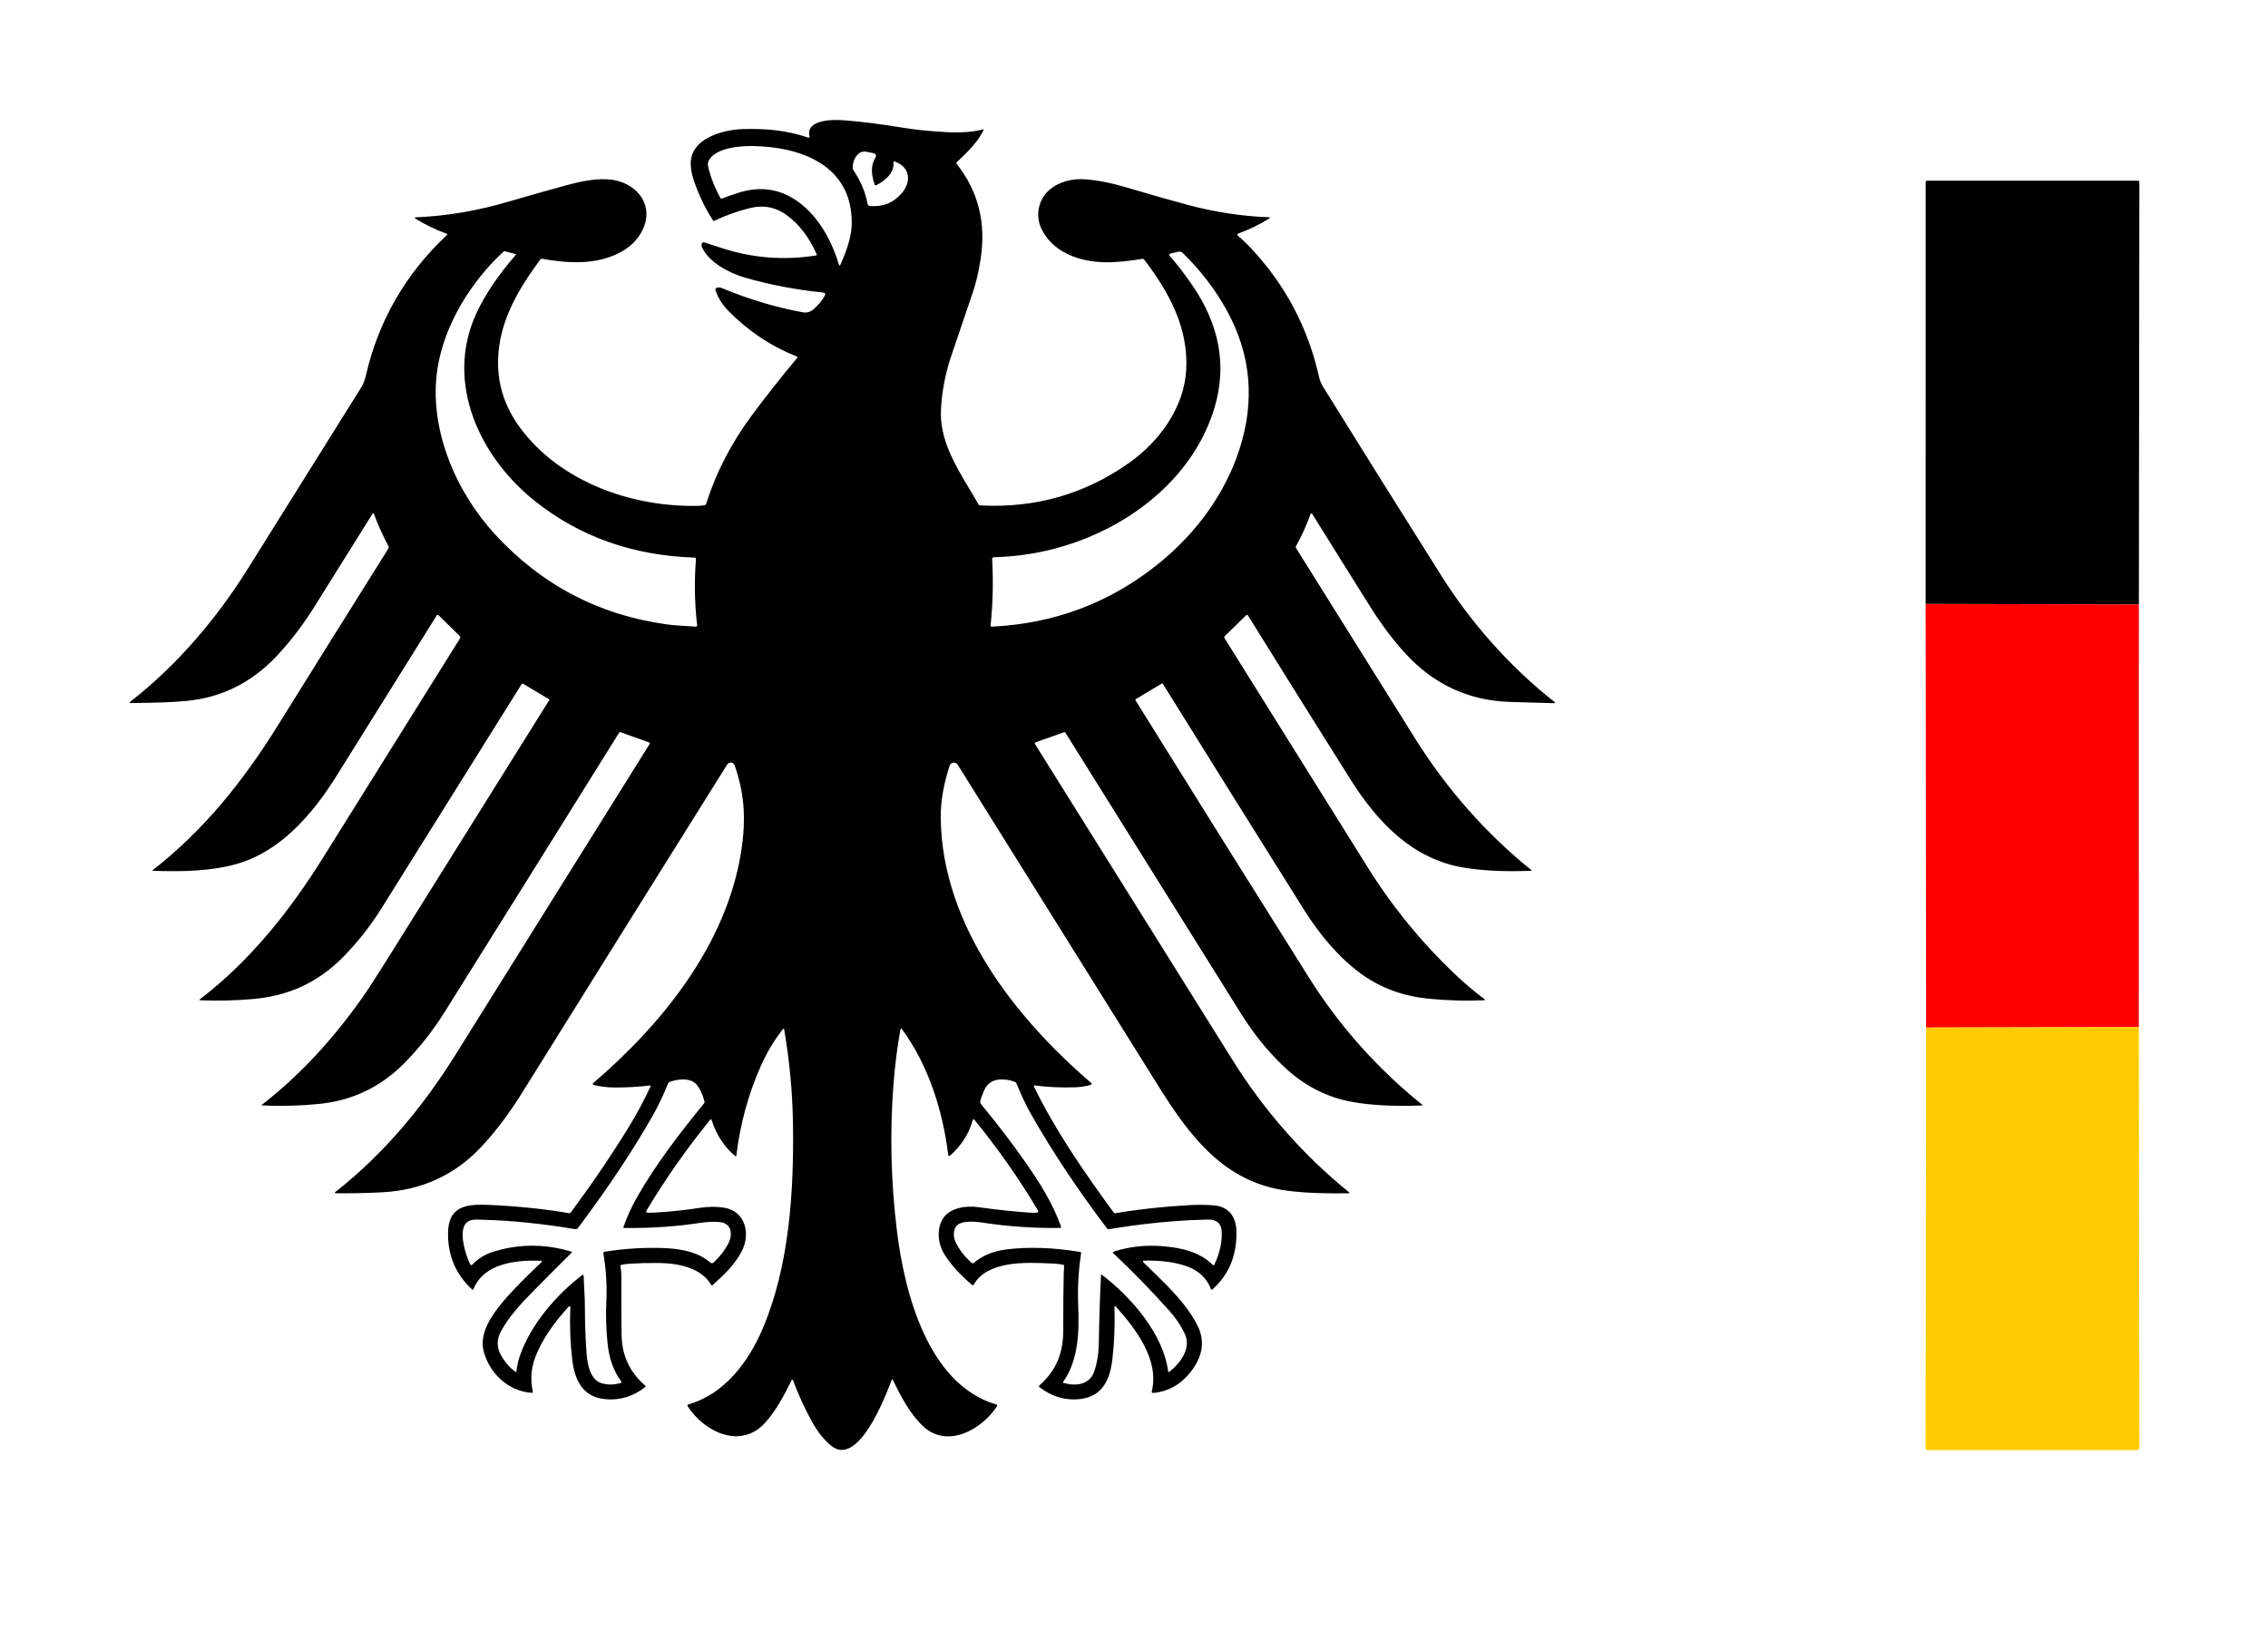 <svg width="89" height="64" viewBox="0 0 89 64" fill="none" xmlns="http://www.w3.org/2000/svg">
<path d="M83.933 23.722L75.565 23.702L75.567 7.133C75.567 7.128 75.568 7.123 75.57 7.118C75.572 7.113 75.575 7.108 75.579 7.104C75.583 7.1 75.588 7.097 75.593 7.095C75.598 7.093 75.603 7.092 75.609 7.092H83.892C83.908 7.092 83.924 7.098 83.935 7.11C83.947 7.121 83.953 7.137 83.953 7.153L83.933 23.722Z" fill="black"/>
<path d="M83.933 23.722L83.931 40.308L75.583 40.327L75.565 23.702L83.933 23.722Z" fill="#FF0000"/>
<path d="M83.931 40.308L83.953 56.827C83.953 56.849 83.945 56.87 83.929 56.885C83.914 56.9 83.893 56.909 83.871 56.909L75.609 56.91C75.597 56.91 75.585 56.905 75.577 56.897C75.568 56.888 75.563 56.877 75.563 56.865L75.583 40.327L83.931 40.308Z" fill="#FFCC00"/>
<path fill-rule="evenodd" clip-rule="evenodd" d="M40.662 47.593C40.742 47.589 40.762 47.552 40.721 47.484C39.975 46.238 39.144 45.055 38.229 43.935C38.225 43.931 38.221 43.928 38.216 43.926C38.21 43.924 38.205 43.924 38.2 43.925C38.194 43.926 38.189 43.928 38.185 43.932C38.181 43.936 38.178 43.94 38.177 43.946C38.022 44.496 37.726 44.962 37.289 45.344C37.243 45.384 37.216 45.374 37.209 45.314C36.99 43.577 36.444 41.826 35.395 40.391C35.363 40.347 35.342 40.352 35.333 40.406C35.208 41.107 35.117 41.825 35.061 42.56C34.914 44.467 34.96 46.391 35.2 48.331C35.494 50.717 36.412 54.327 39.086 55.116C39.134 55.131 39.144 55.159 39.116 55.2C38.523 56.101 37.179 56.861 36.229 55.978C35.711 55.496 35.352 54.8 35.038 54.162C35.02 54.123 35.002 54.124 34.987 54.165C34.751 54.794 33.668 57.648 32.589 56.717C32.312 56.478 32.073 56.175 31.87 55.806C31.572 55.264 31.32 54.715 31.116 54.159C31.115 54.157 31.114 54.155 31.113 54.153C31.111 54.151 31.109 54.149 31.107 54.148C31.103 54.145 31.099 54.144 31.094 54.143C31.089 54.143 31.085 54.144 31.08 54.147C31.076 54.149 31.073 54.153 31.07 54.157C30.782 54.731 30.474 55.332 30.041 55.819C29.086 56.895 27.651 56.215 26.986 55.191C26.982 55.184 26.979 55.176 26.978 55.168C26.977 55.16 26.978 55.153 26.981 55.145C26.984 55.138 26.988 55.131 26.994 55.125C27 55.12 27.007 55.116 27.015 55.114C28.439 54.712 29.384 53.434 29.943 52.11C30.968 49.682 31.158 46.784 31.118 44.108C31.1 42.88 30.984 41.642 30.771 40.396C30.77 40.391 30.768 40.387 30.765 40.383C30.761 40.38 30.757 40.377 30.752 40.376C30.747 40.375 30.742 40.375 30.737 40.377C30.733 40.378 30.729 40.381 30.725 40.385C30.385 40.817 30.096 41.298 29.859 41.828C29.366 42.934 29.044 44.112 28.893 45.363C28.892 45.367 28.891 45.37 28.889 45.373L28.885 45.377L28.88 45.38C28.877 45.381 28.873 45.381 28.87 45.381C28.866 45.38 28.863 45.379 28.86 45.376C28.415 45.012 28.109 44.528 27.929 43.965C27.915 43.921 27.893 43.916 27.864 43.952C26.936 45.093 26.106 46.277 25.373 47.504C25.339 47.561 25.355 47.59 25.421 47.592C25.512 47.595 25.6 47.594 25.684 47.589C26.299 47.553 26.885 47.492 27.443 47.405C27.799 47.35 28.127 47.347 28.427 47.398C29.267 47.541 29.45 48.437 29.112 49.098C28.843 49.621 28.402 50.047 27.953 50.442C27.95 50.444 27.947 50.446 27.943 50.447C27.939 50.448 27.936 50.448 27.932 50.447C27.928 50.447 27.925 50.445 27.922 50.443C27.918 50.441 27.916 50.438 27.914 50.435C27.517 49.74 26.589 49.572 25.834 49.566C25.431 49.563 25.062 49.572 24.728 49.593C24.617 49.599 24.504 49.615 24.386 49.639C24.354 49.646 24.34 49.666 24.346 49.698C24.363 49.799 24.382 49.919 24.382 50.023C24.379 50.886 24.382 51.675 24.392 52.393C24.403 53.194 24.712 53.855 25.32 54.379C25.324 54.382 25.327 54.386 25.33 54.391C25.332 54.396 25.333 54.401 25.333 54.407C25.333 54.412 25.332 54.417 25.329 54.422L25.327 54.425L25.325 54.429L25.322 54.432L25.319 54.435C24.848 54.805 24.325 54.964 23.752 54.911C22.86 54.829 22.552 54.156 22.456 53.362C22.378 52.717 22.353 52.04 22.38 51.332C22.384 51.246 22.357 51.235 22.299 51.299C21.759 51.892 21.216 52.617 20.964 53.386C20.836 53.774 20.817 54.182 20.906 54.61C20.914 54.647 20.899 54.664 20.862 54.661C19.922 54.599 19.17 53.855 18.968 52.979C18.814 52.309 19.316 51.58 19.749 51.072C20.189 50.554 20.667 50.093 21.142 49.636L21.251 49.531C21.255 49.527 21.258 49.521 21.26 49.515C21.261 49.509 21.261 49.503 21.258 49.497C21.258 49.495 21.256 49.493 21.255 49.491C21.253 49.488 21.25 49.485 21.247 49.483C21.242 49.479 21.236 49.477 21.23 49.477C20.24 49.446 18.988 49.572 18.578 50.595C18.576 50.599 18.574 50.604 18.57 50.607L18.565 50.61C18.562 50.612 18.559 50.613 18.556 50.614C18.551 50.615 18.546 50.614 18.541 50.613C18.538 50.612 18.535 50.611 18.532 50.609L18.531 50.608L18.528 50.606C17.899 50.029 17.583 49.304 17.581 48.432C17.579 47.316 18.309 47.247 19.203 47.287C20.309 47.336 21.351 47.444 22.328 47.611C22.342 47.613 22.356 47.612 22.369 47.607C22.381 47.602 22.392 47.593 22.4 47.582C23.241 46.445 23.997 45.331 24.668 44.24C24.994 43.708 25.279 43.177 25.523 42.646C25.539 42.611 25.528 42.595 25.49 42.6C25.053 42.655 24.594 42.681 24.111 42.679C23.819 42.677 23.545 42.643 23.289 42.576C23.283 42.574 23.276 42.57 23.272 42.565C23.267 42.56 23.263 42.554 23.262 42.547C23.26 42.541 23.26 42.534 23.263 42.527C23.264 42.524 23.265 42.521 23.267 42.518C23.269 42.516 23.271 42.513 23.274 42.511C25.982 40.19 28.476 37.107 29.073 33.489C29.187 32.794 29.22 32.16 29.17 31.586C29.124 31.067 29.01 30.55 28.829 30.034C28.819 30.005 28.8 29.98 28.776 29.961C28.752 29.942 28.723 29.93 28.693 29.926C28.662 29.923 28.632 29.928 28.604 29.941C28.576 29.955 28.553 29.975 28.537 30.001C25.834 34.319 23.154 38.61 20.495 42.875C19.991 43.685 19.466 44.384 18.921 44.972C17.87 46.108 16.557 46.714 14.982 46.793C14.371 46.823 13.774 46.836 13.189 46.83C13.127 46.829 13.12 46.81 13.17 46.771C15.045 45.302 16.59 43.448 17.867 41.405C20.434 37.292 22.977 33.223 25.494 29.196C25.511 29.169 25.505 29.149 25.474 29.138L24.342 28.732C24.334 28.729 24.326 28.729 24.319 28.732C24.311 28.734 24.305 28.74 24.3 28.747C22.011 32.419 19.731 36.07 17.461 39.697C16.988 40.453 16.457 41.128 15.869 41.722C14.943 42.657 13.832 43.191 12.537 43.322C11.792 43.398 11.043 43.418 10.291 43.381C10.263 43.379 10.26 43.37 10.283 43.352C11.797 42.177 13.071 40.773 14.205 39.172C14.422 38.865 14.736 38.382 15.149 37.723C17.282 34.315 19.418 30.898 21.556 27.473C21.564 27.46 21.562 27.451 21.549 27.443L20.529 26.835C20.519 26.829 20.507 26.827 20.496 26.83C20.484 26.833 20.474 26.84 20.468 26.85C18.646 29.772 16.81 32.709 14.961 35.662C14.529 36.351 14.031 36.983 13.466 37.557C12.481 38.558 11.324 39.086 9.927 39.207C9.228 39.268 8.542 39.284 7.87 39.255C7.822 39.254 7.817 39.238 7.855 39.209C9.824 37.7 11.373 35.75 12.69 33.639C14.452 30.811 16.241 27.947 18.056 25.046C18.064 25.034 18.067 25.019 18.065 25.005C18.064 24.991 18.057 24.977 18.047 24.967L17.209 24.144C17.182 24.117 17.159 24.12 17.138 24.151C15.828 26.251 14.516 28.352 13.204 30.453C12.266 31.956 11.009 33.412 9.3 33.903C8.268 34.199 7.087 34.211 6.012 34.175C5.978 34.174 5.975 34.163 6.001 34.142C7.991 32.593 9.547 30.652 10.898 28.478C12.309 26.209 13.755 23.895 15.237 21.534C15.259 21.499 15.26 21.464 15.241 21.429C15.02 21.018 14.829 20.595 14.671 20.16C14.669 20.155 14.666 20.151 14.662 20.148C14.658 20.145 14.653 20.142 14.648 20.142C14.643 20.141 14.638 20.142 14.634 20.145C14.629 20.147 14.625 20.151 14.623 20.155C13.847 21.402 13.081 22.628 12.325 23.832C11.886 24.531 11.403 25.163 10.875 25.728C9.893 26.779 8.713 27.372 7.333 27.507C6.692 27.569 6.074 27.578 5.419 27.588L5.144 27.592C5.075 27.593 5.068 27.572 5.123 27.53C6.944 26.111 8.498 24.282 9.713 22.34C11.199 19.962 12.683 17.591 14.163 15.224C14.251 15.084 14.314 14.929 14.352 14.761C14.841 12.601 15.919 10.743 17.531 9.23C17.561 9.202 17.556 9.181 17.518 9.168C17.096 9.015 16.696 8.822 16.318 8.588C16.257 8.551 16.262 8.531 16.333 8.528C17.539 8.476 18.748 8.271 19.962 7.912C20.655 7.708 21.406 7.495 22.215 7.274C22.817 7.111 23.498 6.96 24.102 7.069C25.038 7.241 25.657 8.075 25.23 8.995C25.03 9.427 24.68 9.756 24.181 9.983C23.279 10.395 22.249 10.33 21.274 10.156C21.261 10.154 21.247 10.155 21.235 10.16C21.223 10.165 21.212 10.173 21.204 10.184C20.498 11.133 19.852 12.176 19.632 13.331C19.389 14.604 19.648 15.755 20.409 16.786C21.992 18.931 24.839 19.921 27.436 19.851C27.511 19.848 27.584 19.839 27.656 19.823C27.684 19.817 27.702 19.801 27.71 19.773C28.1 18.538 28.704 17.372 29.522 16.274C30.095 15.506 30.681 14.764 31.281 14.048C31.285 14.044 31.287 14.039 31.288 14.033C31.29 14.027 31.29 14.021 31.288 14.016C31.287 14.01 31.284 14.005 31.28 14C31.276 13.996 31.271 13.992 31.266 13.99C30.251 13.586 29.355 12.988 28.578 12.196C28.347 11.961 28.18 11.694 28.078 11.394C28.074 11.383 28.073 11.37 28.074 11.358C28.075 11.347 28.079 11.335 28.085 11.325C28.091 11.314 28.1 11.305 28.11 11.299C28.12 11.292 28.131 11.287 28.143 11.285C28.208 11.273 28.274 11.282 28.34 11.31C29.368 11.741 30.421 12.056 31.5 12.256C31.653 12.284 31.789 12.249 31.907 12.151C32.104 11.988 32.26 11.798 32.376 11.583C32.381 11.573 32.384 11.562 32.384 11.551C32.384 11.54 32.381 11.529 32.376 11.519C32.37 11.509 32.363 11.5 32.353 11.494C32.344 11.488 32.333 11.484 32.322 11.483C31.225 11.371 30.196 11.175 29.237 10.896C28.607 10.713 27.838 10.308 27.551 9.715C27.525 9.662 27.523 9.608 27.544 9.553C27.55 9.536 27.562 9.522 27.579 9.514C27.595 9.506 27.613 9.505 27.63 9.51C27.863 9.584 28.096 9.659 28.331 9.737C29.52 10.127 30.748 10.224 32.014 10.027C32.049 10.021 32.059 10.002 32.044 9.97C31.755 9.319 31.371 8.816 30.892 8.459C30.433 8.117 29.943 8.032 29.374 8.179C28.907 8.3 28.463 8.46 28.04 8.662C28.013 8.674 27.991 8.668 27.975 8.643C27.656 8.149 27.402 7.614 27.213 7.038C27.153 6.856 27.118 6.672 27.107 6.488C27.045 5.44 28.355 5.09 29.15 5.066C30.037 5.041 30.845 5.106 31.707 5.398C31.757 5.414 31.776 5.397 31.765 5.346C31.614 4.674 32.721 4.691 33.093 4.719C33.792 4.771 34.564 4.868 35.408 5.009C35.878 5.087 36.429 5.144 37.061 5.181C37.681 5.217 38.182 5.183 38.563 5.079C38.6 5.07 38.61 5.082 38.593 5.117C38.352 5.599 37.944 5.988 37.559 6.354L37.553 6.359C37.526 6.384 37.524 6.411 37.547 6.44C38.394 7.51 38.704 8.757 38.479 10.181C38.402 10.674 38.305 11.091 38.188 11.434C37.919 12.228 37.634 13.069 37.333 13.956C37.097 14.653 36.961 15.36 36.925 16.075C36.868 17.232 37.471 18.237 38.045 19.195C38.166 19.397 38.285 19.596 38.397 19.794C38.411 19.82 38.433 19.833 38.462 19.835C40.638 19.95 42.595 19.387 44.333 18.147C45.504 17.311 46.466 15.986 46.548 14.526C46.641 12.878 45.89 11.482 44.895 10.184C44.888 10.174 44.877 10.165 44.865 10.161C44.853 10.156 44.84 10.155 44.827 10.157C44.43 10.226 44.043 10.27 43.667 10.289C42.61 10.34 41.418 10.024 40.901 9.047C40.76 8.781 40.712 8.504 40.758 8.215C40.893 7.354 41.785 6.98 42.571 7.036C43.079 7.071 43.626 7.185 44.101 7.326C45.167 7.642 46.013 7.882 46.638 8.048C47.705 8.33 48.755 8.489 49.789 8.526C49.848 8.528 49.853 8.545 49.803 8.577C49.433 8.81 49.027 9.007 48.586 9.167C48.578 9.169 48.572 9.174 48.566 9.18C48.561 9.186 48.558 9.194 48.556 9.202C48.555 9.21 48.556 9.218 48.558 9.226C48.561 9.233 48.566 9.24 48.572 9.245C48.744 9.392 48.908 9.547 49.062 9.711C50.424 11.152 51.322 12.841 51.758 14.778C51.792 14.927 51.849 15.066 51.928 15.194C53.531 17.773 55.082 20.251 56.582 22.628C57.727 24.442 59.266 26.185 60.984 27.534C61.039 27.578 61.032 27.599 60.961 27.597L59.272 27.548C57.652 27.5 56.285 26.874 55.17 25.668C54.647 25.1 54.178 24.462 53.772 23.814C53.006 22.595 52.246 21.378 51.492 20.165C51.49 20.162 51.487 20.159 51.484 20.157C51.482 20.155 51.48 20.153 51.477 20.152C51.471 20.149 51.464 20.148 51.458 20.148C51.451 20.149 51.444 20.152 51.439 20.156C51.434 20.16 51.43 20.166 51.428 20.172C51.281 20.591 51.091 21.011 50.859 21.431C50.844 21.459 50.845 21.486 50.861 21.513C52.405 23.985 53.962 26.474 55.532 28.982C56.778 30.973 58.295 32.693 60.084 34.141C60.109 34.161 60.106 34.173 60.073 34.174C59.075 34.215 58.199 34.173 57.445 34.05C55.439 33.721 54.066 32.287 52.99 30.581C51.668 28.482 50.328 26.34 48.971 24.153C48.952 24.122 48.928 24.119 48.901 24.145L48.056 24.972C48.047 24.981 48.042 24.992 48.04 25.004C48.039 25.016 48.041 25.028 48.048 25.038C49.894 27.999 51.768 30.998 53.669 34.035C54.651 35.605 55.808 37.018 57.14 38.273C57.495 38.608 57.863 38.919 58.243 39.205C58.284 39.237 58.279 39.254 58.227 39.256C57.51 39.287 56.785 39.266 56.051 39.193C55.199 39.109 54.435 38.861 53.762 38.45C52.723 37.817 51.822 36.74 51.173 35.707C49.308 32.735 47.463 29.781 45.637 26.846C45.622 26.823 45.603 26.819 45.58 26.832L44.581 27.43C44.553 27.446 44.548 27.468 44.565 27.495C46.894 31.237 49.167 34.869 51.383 38.392C52.562 40.267 54.036 41.92 55.802 43.35C55.829 43.372 55.825 43.383 55.79 43.384C54.731 43.425 53.831 43.381 53.09 43.25C52.049 43.068 51.125 42.584 50.318 41.799C49.714 41.212 49.183 40.552 48.723 39.818C46.447 36.182 44.143 32.496 41.81 28.758C41.804 28.748 41.795 28.741 41.785 28.738C41.774 28.734 41.763 28.734 41.752 28.738L40.64 29.131C40.634 29.133 40.627 29.137 40.623 29.142C40.617 29.147 40.614 29.153 40.611 29.16C40.609 29.166 40.608 29.174 40.609 29.181C40.61 29.188 40.612 29.195 40.616 29.201C43.222 33.374 45.807 37.51 48.372 41.609C49.625 43.609 51.145 45.335 52.931 46.784C52.968 46.815 52.963 46.83 52.914 46.831C52.112 46.838 51.294 46.833 50.508 46.729C48.054 46.402 46.707 44.618 45.483 42.663C42.775 38.332 40.14 34.114 37.58 30.01C37.563 29.982 37.537 29.959 37.507 29.945C37.477 29.931 37.443 29.925 37.41 29.929C37.377 29.934 37.346 29.947 37.32 29.968C37.294 29.99 37.275 30.018 37.265 30.05C37.048 30.73 36.904 31.402 36.916 32.145C36.984 36.294 39.806 39.914 42.825 42.505C42.831 42.509 42.835 42.516 42.837 42.522C42.84 42.529 42.84 42.537 42.839 42.544C42.837 42.551 42.834 42.558 42.829 42.563C42.824 42.568 42.817 42.572 42.81 42.574C42.611 42.631 42.403 42.663 42.185 42.671C41.64 42.689 41.114 42.665 40.606 42.598C40.567 42.593 40.556 42.608 40.574 42.643C41.426 44.393 42.573 46.043 43.705 47.588C43.72 47.609 43.741 47.617 43.768 47.614C44.688 47.457 45.659 47.351 46.681 47.295C47.007 47.277 47.321 47.28 47.621 47.303C48.224 47.349 48.51 47.755 48.52 48.331C48.538 49.271 48.224 50.029 47.577 50.603C47.573 50.607 47.568 50.61 47.563 50.611L47.56 50.612L47.558 50.612L47.555 50.612C47.552 50.612 47.549 50.612 47.546 50.611C47.541 50.61 47.536 50.608 47.532 50.604C47.53 50.602 47.528 50.601 47.527 50.599L47.524 50.595L47.523 50.592L47.522 50.59C47.349 50.157 47.036 49.86 46.583 49.7C46.113 49.533 45.555 49.458 44.907 49.474C44.842 49.476 44.832 49.5 44.879 49.547C44.998 49.665 45.12 49.784 45.243 49.904C45.892 50.536 46.564 51.191 46.978 51.991C47.306 52.624 47.205 53.26 46.678 53.898C46.3 54.355 45.829 54.611 45.264 54.666C45.208 54.671 45.187 54.646 45.2 54.592C45.496 53.371 44.58 52.164 43.8 51.288C43.753 51.236 43.731 51.245 43.733 51.315C43.755 52.036 43.727 52.72 43.649 53.366C43.547 54.207 43.218 54.86 42.275 54.917C41.741 54.95 41.246 54.79 40.79 54.438C40.763 54.417 40.762 54.396 40.787 54.373C41.483 53.758 41.727 53.051 41.724 52.176C41.722 51.364 41.728 50.623 41.743 49.952C41.745 49.87 41.75 49.782 41.758 49.688C41.761 49.66 41.749 49.643 41.721 49.636C41.594 49.609 41.464 49.593 41.33 49.588L41.203 49.583C40.223 49.54 38.757 49.476 38.21 50.412C38.191 50.444 38.169 50.448 38.141 50.424C37.651 50.006 37.288 49.602 37.051 49.211C36.801 48.797 36.743 48.211 37.016 47.804C37.292 47.39 37.924 47.31 38.388 47.375C39.122 47.477 39.792 47.549 40.399 47.59C40.486 47.596 40.574 47.597 40.662 47.593ZM30.928 7.678C31.94 8.189 32.594 9.291 32.915 10.371C32.926 10.409 32.939 10.426 32.953 10.421C32.963 10.418 32.975 10.403 32.987 10.375C33.201 9.878 33.417 9.319 33.424 8.786C33.455 6.495 31.444 5.749 29.485 5.731C29.216 5.729 28.805 5.754 28.449 5.863C28.184 5.944 27.95 6.072 27.831 6.269C27.78 6.354 27.766 6.443 27.788 6.538C27.889 6.962 28.05 7.372 28.27 7.77C28.285 7.796 28.306 7.803 28.333 7.792C28.494 7.727 28.656 7.669 28.819 7.62C28.982 7.57 29.916 7.168 30.928 7.678ZM34.237 6.918C34.189 6.637 34.223 6.403 34.339 6.215C34.368 6.167 34.38 6.128 34.374 6.095C34.366 6.049 34.323 6.019 34.245 6.004L33.977 5.952C33.929 5.943 33.88 5.944 33.832 5.956C33.785 5.968 33.741 5.991 33.703 6.022C33.546 6.153 33.465 6.343 33.462 6.592C33.462 6.601 33.463 6.61 33.464 6.619C33.468 6.639 33.475 6.658 33.487 6.676C33.773 7.097 33.959 7.538 34.045 8C34.049 8.023 34.061 8.043 34.078 8.059C34.095 8.074 34.116 8.083 34.139 8.085C34.649 8.126 35.066 7.957 35.388 7.579C35.578 7.357 35.663 7.102 35.623 6.875C35.583 6.646 35.416 6.445 35.1 6.335C35.069 6.324 35.056 6.335 35.059 6.368C35.107 6.783 34.73 7.095 34.393 7.264C34.356 7.282 34.332 7.272 34.319 7.233C34.281 7.122 34.254 7.017 34.237 6.918ZM19.768 9.868C19.772 9.865 19.777 9.862 19.782 9.86L19.786 9.859C19.792 9.858 19.798 9.858 19.805 9.859L20.245 9.974C20.255 9.976 20.257 9.982 20.25 9.99C19.632 10.706 19.055 11.495 18.674 12.34C17.464 15.02 18.815 17.905 20.94 19.623C22.754 21.09 24.886 21.805 27.255 21.883C27.295 21.884 27.313 21.904 27.31 21.944C27.241 22.808 27.257 23.673 27.357 24.538C27.358 24.545 27.357 24.552 27.355 24.559C27.353 24.566 27.349 24.572 27.344 24.577C27.339 24.582 27.333 24.586 27.327 24.588L27.325 24.589C27.319 24.591 27.312 24.592 27.306 24.592C27.185 24.583 27.064 24.576 26.943 24.569C26.682 24.554 26.421 24.539 26.162 24.503C23.496 24.135 21.248 22.954 19.417 20.961C17.872 19.278 16.806 16.794 17.168 14.461C17.436 12.739 18.493 11.033 19.768 9.868ZM42.706 21.089C41.528 21.574 40.295 21.834 39.009 21.868C38.956 21.87 38.931 21.897 38.934 21.95C38.983 22.833 38.962 23.699 38.871 24.547C38.87 24.553 38.871 24.558 38.873 24.564C38.874 24.57 38.877 24.575 38.882 24.579C38.884 24.582 38.888 24.585 38.891 24.587L38.896 24.589C38.902 24.592 38.907 24.593 38.913 24.593C41.417 24.474 43.626 23.63 45.538 22.059C46.954 20.897 48.067 19.383 48.631 17.655C49.26 15.726 49.093 13.895 48.129 12.16C47.673 11.34 47.1 10.595 46.409 9.925C46.402 9.918 46.394 9.912 46.386 9.906C46.375 9.898 46.363 9.891 46.351 9.886C46.318 9.871 46.28 9.869 46.239 9.879L45.938 9.949C45.869 9.965 45.858 10 45.906 10.052C46.156 10.325 46.441 10.693 46.764 11.159C47.856 12.731 48.154 14.344 47.66 15.998C46.947 18.386 44.965 20.157 42.706 21.089ZM23.722 49.125C24.55 48.994 25.355 48.948 26.137 48.985C26.757 49.015 27.42 49.147 27.874 49.552C27.891 49.567 27.913 49.575 27.935 49.575C27.942 49.575 27.948 49.574 27.954 49.573C27.97 49.569 27.985 49.562 27.997 49.551C28.25 49.318 28.448 49.061 28.591 48.781C28.748 48.474 28.718 48.029 28.292 47.969C28.031 47.931 27.75 47.952 27.489 47.991C26.512 48.138 25.511 48.205 24.487 48.192C24.485 48.192 24.482 48.191 24.48 48.191L24.475 48.189C24.473 48.187 24.471 48.186 24.469 48.184L24.465 48.18C24.463 48.177 24.462 48.173 24.461 48.169C24.461 48.164 24.461 48.16 24.463 48.157C24.61 47.742 24.793 47.343 25.013 46.959C25.744 45.681 26.679 44.462 27.627 43.305C27.646 43.282 27.651 43.257 27.645 43.228C27.579 42.971 27.485 42.76 27.362 42.595C27.184 42.358 26.855 42.331 26.557 42.385C26.512 42.393 26.469 42.403 26.426 42.414C26.374 42.428 26.324 42.444 26.277 42.461C26.264 42.465 26.252 42.473 26.241 42.482C26.231 42.492 26.223 42.504 26.218 42.517C26.034 42.972 25.84 43.381 25.636 43.743C24.861 45.115 23.876 46.599 22.681 48.193C22.669 48.21 22.651 48.223 22.631 48.231C22.626 48.233 22.62 48.235 22.615 48.237C22.6 48.24 22.585 48.24 22.57 48.238C21.324 48.028 20.141 47.906 19.021 47.872C18.989 47.871 18.956 47.869 18.921 47.868C18.787 47.861 18.637 47.853 18.509 47.882C18.462 47.892 18.418 47.907 18.38 47.929C17.923 48.187 18.272 49.249 18.447 49.611C18.462 49.642 18.48 49.656 18.5 49.651C18.512 49.649 18.525 49.64 18.539 49.626C18.761 49.393 19.037 49.225 19.365 49.123C19.458 49.093 19.552 49.067 19.645 49.043C19.773 49.011 19.902 48.983 20.031 48.961C20.812 48.826 21.603 48.877 22.405 49.114C22.444 49.126 22.449 49.145 22.42 49.174C21.933 49.654 21.419 50.17 20.878 50.721C20.432 51.176 19.979 51.664 19.666 52.233C19.485 52.559 19.485 52.879 19.664 53.193C19.82 53.465 20.006 53.679 20.222 53.833L20.226 53.836L20.23 53.837L20.235 53.838C20.238 53.839 20.241 53.838 20.244 53.838C20.247 53.837 20.249 53.837 20.251 53.836C20.256 53.834 20.26 53.83 20.263 53.826C20.264 53.824 20.266 53.821 20.267 53.818C20.267 53.816 20.268 53.814 20.268 53.812C20.288 53.605 20.334 53.401 20.404 53.2C20.825 51.995 21.809 50.827 22.852 50.038C22.855 50.036 22.859 50.034 22.864 50.033L22.867 50.032C22.873 50.032 22.878 50.033 22.884 50.035C22.889 50.038 22.893 50.042 22.897 50.047C22.9 50.051 22.902 50.057 22.902 50.063C22.909 50.273 22.919 50.475 22.931 50.67C22.945 50.873 22.952 51.075 22.952 51.275C22.954 51.989 22.979 52.634 23.026 53.208C23.058 53.58 23.179 54.141 23.583 54.276C23.793 54.345 24.015 54.354 24.249 54.302C24.271 54.297 24.295 54.291 24.318 54.285C24.328 54.282 24.339 54.279 24.35 54.275C24.391 54.264 24.399 54.241 24.374 54.207C24.083 53.82 23.906 53.328 23.843 52.733C23.784 52.163 23.767 51.6 23.795 51.043C23.824 50.455 23.785 49.836 23.678 49.186C23.673 49.153 23.685 49.133 23.716 49.126C23.716 49.126 23.72 49.126 23.722 49.125ZM42.259 54.332C42.321 54.327 42.381 54.317 42.438 54.301C42.655 54.24 42.839 54.099 42.932 53.84C43.051 53.515 43.114 53.126 43.12 52.674C43.132 51.838 43.16 50.961 43.205 50.045C43.205 50.041 43.206 50.036 43.209 50.033C43.211 50.03 43.214 50.027 43.218 50.025L43.223 50.024C43.225 50.023 43.227 50.023 43.23 50.024C43.234 50.024 43.238 50.026 43.241 50.028C44.397 50.908 45.644 52.349 45.84 53.815C45.843 53.839 45.852 53.85 45.866 53.848C45.872 53.847 45.88 53.843 45.889 53.835C46.315 53.504 46.76 52.911 46.495 52.349C46.344 52.028 46.142 51.726 45.889 51.443C45.194 50.665 44.458 49.91 43.681 49.176C43.677 49.172 43.674 49.168 43.673 49.162C43.671 49.157 43.671 49.151 43.672 49.146C43.673 49.141 43.676 49.136 43.68 49.132C43.684 49.127 43.688 49.124 43.694 49.123C43.717 49.115 43.741 49.107 43.765 49.1C44.049 49.013 44.339 48.952 44.636 48.919C44.957 48.883 45.286 48.879 45.622 48.907C46.355 48.967 47.066 49.123 47.586 49.635C47.602 49.65 47.616 49.657 47.628 49.654C47.64 49.651 47.65 49.64 47.659 49.622C47.861 49.181 47.956 48.761 47.943 48.363C47.932 48.022 47.754 47.855 47.408 47.862C46.97 47.87 46.521 47.892 46.06 47.927C45.328 47.983 44.568 48.073 43.778 48.197C43.692 48.211 43.606 48.224 43.52 48.239C43.504 48.241 43.488 48.24 43.473 48.234C43.459 48.228 43.446 48.218 43.437 48.205C42.291 46.688 41.309 45.213 40.492 43.783C40.274 43.402 40.074 42.981 39.889 42.519C39.876 42.489 39.855 42.468 39.824 42.456C39.685 42.403 39.535 42.371 39.373 42.363C39.285 42.358 39.204 42.363 39.13 42.377C38.88 42.423 38.706 42.572 38.605 42.824C38.595 42.849 38.585 42.873 38.575 42.898C38.528 43.01 38.482 43.122 38.465 43.244C38.463 43.258 38.464 43.271 38.468 43.284C38.472 43.297 38.478 43.31 38.487 43.32C39.136 44.102 39.737 44.889 40.287 45.68C40.815 46.438 41.333 47.272 41.636 48.139C41.638 48.145 41.638 48.151 41.638 48.158L41.637 48.162C41.635 48.167 41.633 48.171 41.631 48.175C41.627 48.18 41.623 48.184 41.617 48.187C41.614 48.188 41.61 48.19 41.606 48.191C41.604 48.191 41.602 48.191 41.6 48.191C40.579 48.204 39.579 48.137 38.6 47.988C38.452 47.965 38.202 47.931 37.972 47.948C37.91 47.952 37.85 47.961 37.793 47.974C37.633 48.012 37.505 48.09 37.462 48.237C37.412 48.407 37.422 48.568 37.49 48.721C37.633 49.037 37.849 49.318 38.138 49.565C38.151 49.576 38.165 49.581 38.178 49.58C38.181 49.58 38.184 49.579 38.187 49.578C38.195 49.576 38.203 49.572 38.21 49.565C38.439 49.371 38.706 49.227 39.012 49.134C39.16 49.089 39.317 49.056 39.483 49.035C40.357 48.925 41.324 48.957 42.383 49.132C42.415 49.137 42.428 49.156 42.424 49.188C42.319 49.871 42.282 50.567 42.311 51.276C42.354 52.298 42.311 53.392 41.725 54.226C41.708 54.25 41.714 54.266 41.741 54.274C41.91 54.323 42.09 54.347 42.259 54.332Z" fill="black"/>
</svg>
